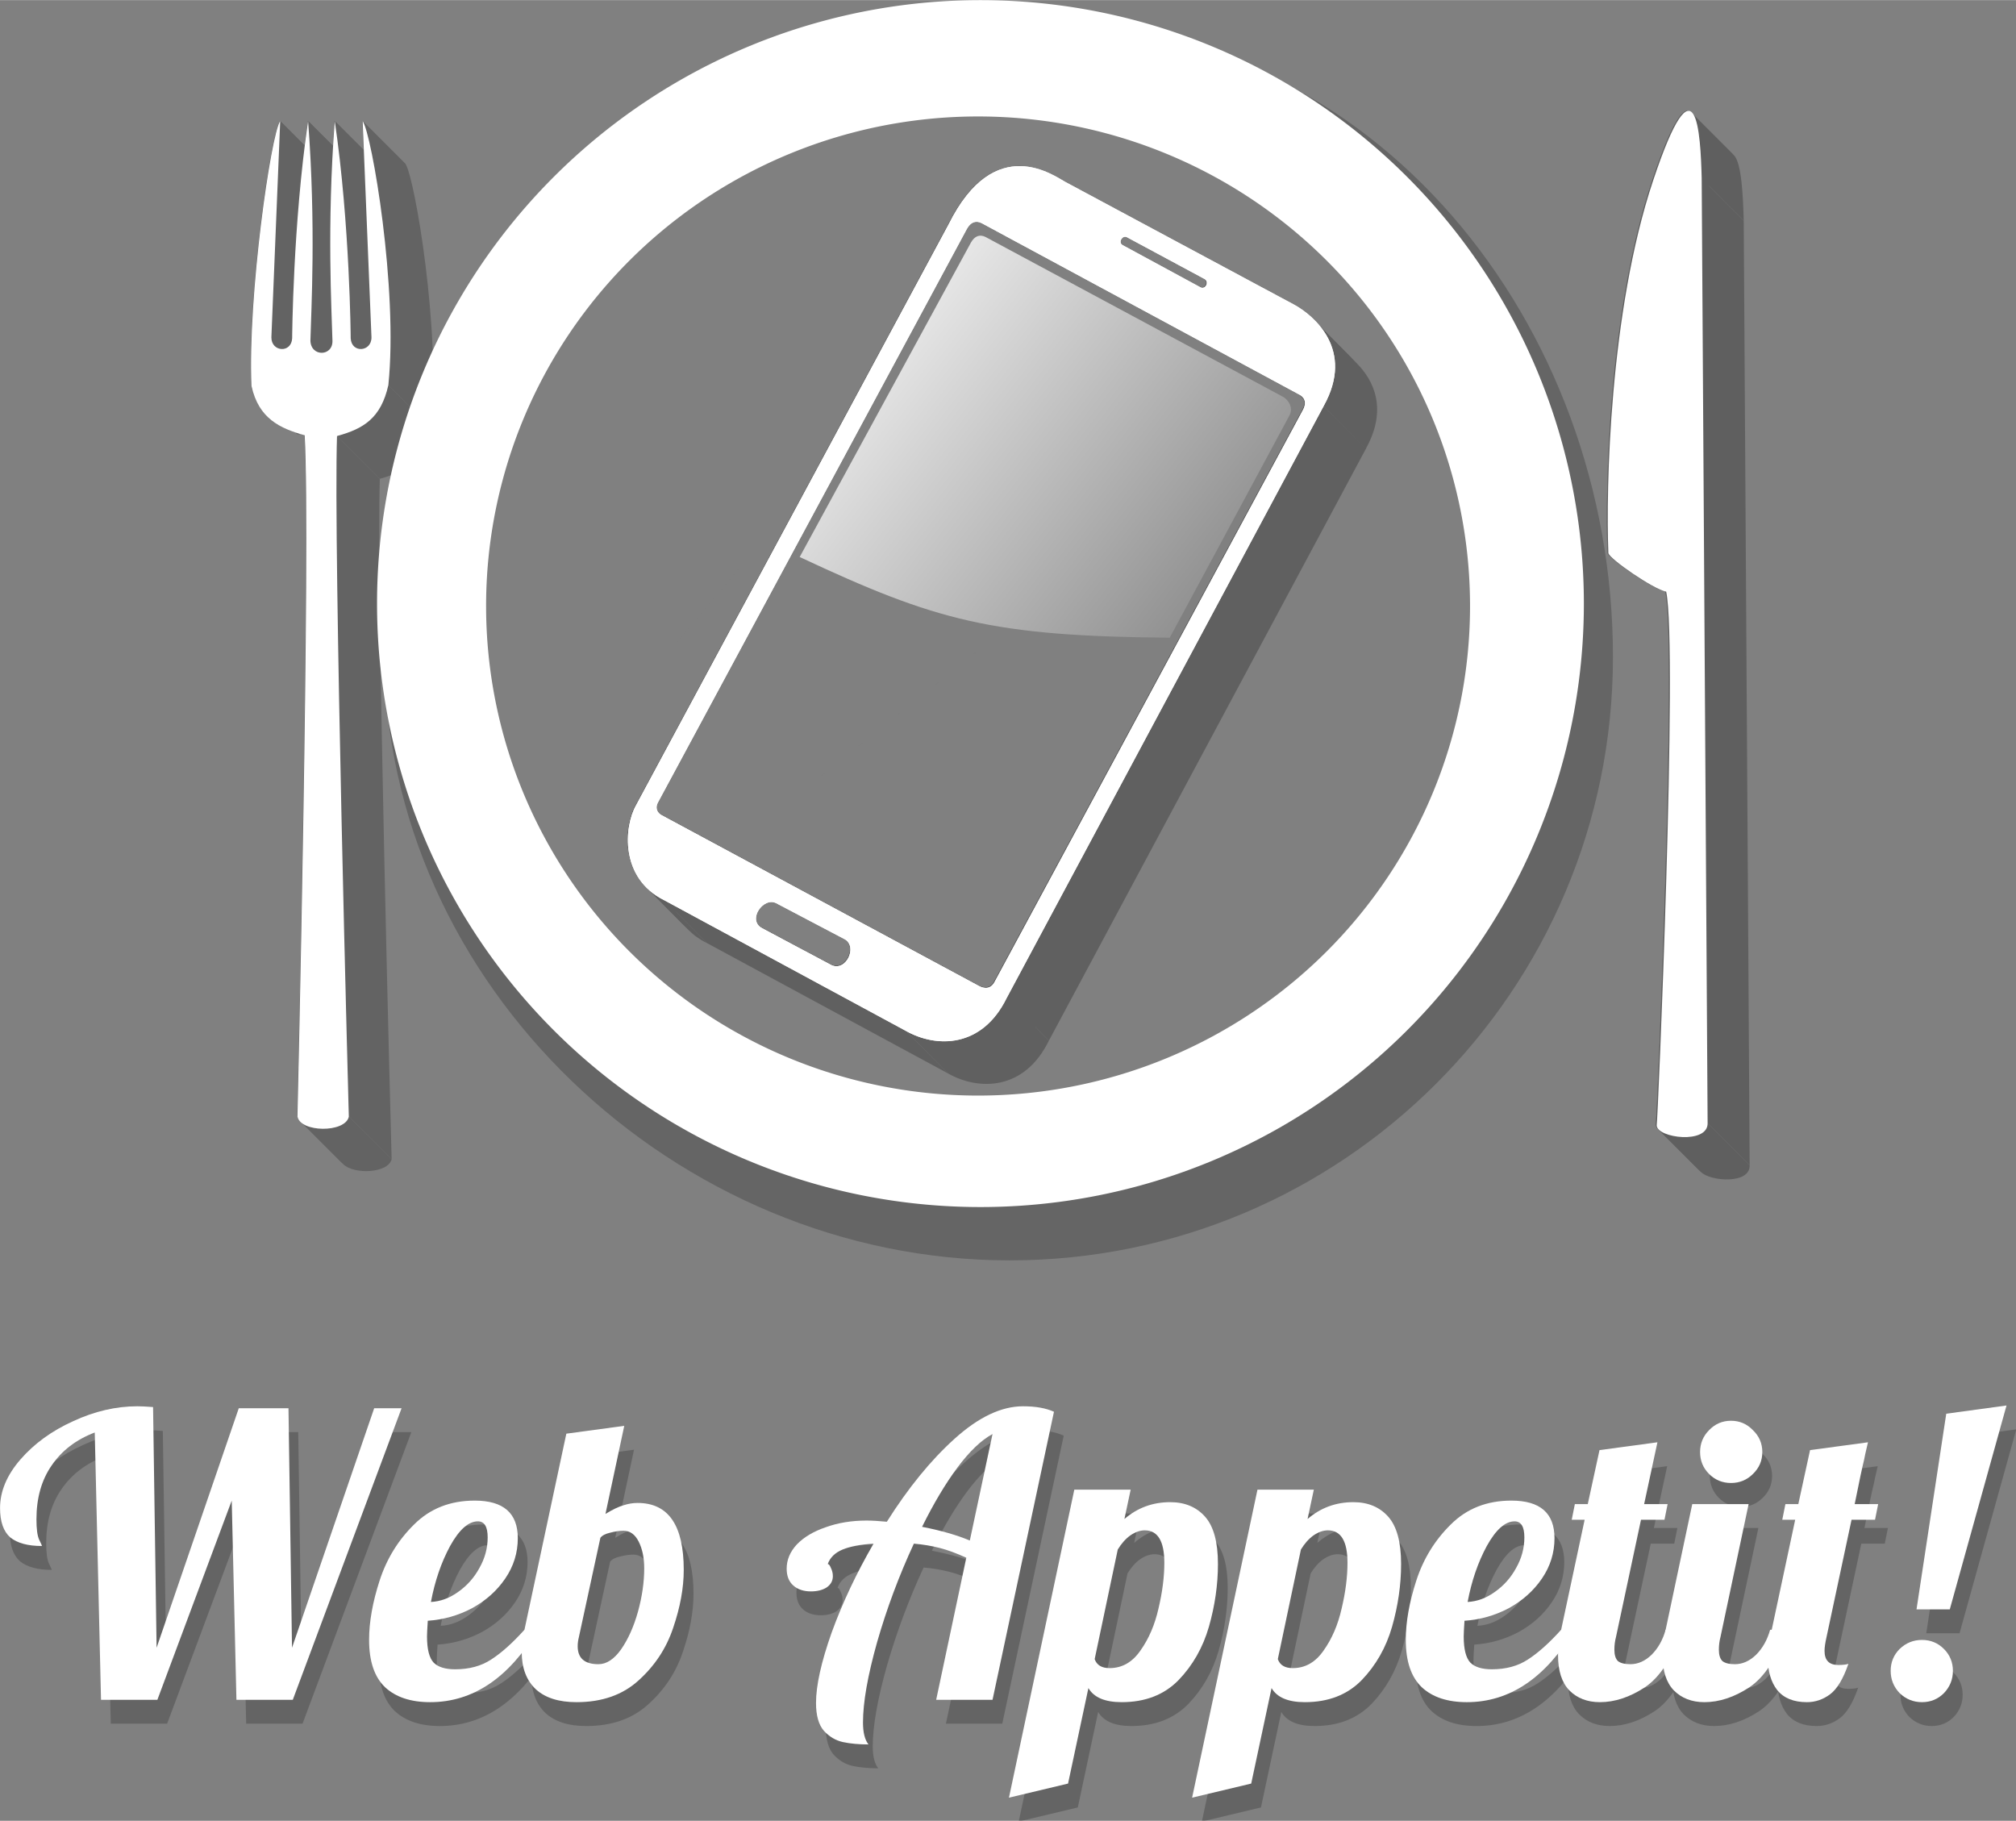 <?xml version="1.0" encoding="UTF-8" standalone="no"?>
<svg
   xmlns:dc="http://purl.org/dc/elements/1.1/"
   xmlns:cc="http://creativecommons.org/ns#"
   xmlns:rdf="http://www.w3.org/1999/02/22-rdf-syntax-ns#"
   xmlns:svg="http://www.w3.org/2000/svg"
   xmlns="http://www.w3.org/2000/svg"
   xmlns:xlink="http://www.w3.org/1999/xlink"
   xmlns:sodipodi="http://sodipodi.sourceforge.net/DTD/sodipodi-0.dtd"
   xmlns:inkscape="http://www.inkscape.org/namespaces/inkscape"
   width="6.805in"
   height="6.146in"
   viewBox="0 0 489.992 442.476"
   id="svg4155"
   version="1.1"
   inkscape:version="0.92.5 (2060ec1f9f, 2020-04-08)"
   sodipodi:docname="logo.svg">
  <rect x="0" y="0" width="489.992" height="442.476" fill="#808080" stroke="none"/>
  <sodipodi:namedview
     pagecolor="#fe4051"
     bordercolor="#666666"
     borderopacity="1"
     objecttolerance="10"
     gridtolerance="10"
     guidetolerance="10"
     inkscape:pageopacity="0"
     inkscape:pageshadow="2"
     inkscape:window-width="2560"
     inkscape:window-height="1403"
     id="namedview4158"
     showgrid="false"
     inkscape:zoom="1.0043127"
     inkscape:cx="236.19049"
     inkscape:cy="312.32446"
     inkscape:window-x="1920"
     inkscape:window-y="0"
     inkscape:window-maximized="1"
     inkscape:current-layer="svg4155"
     showguides="false"
     fit-margin-top="0"
     fit-margin-left="0"
     fit-margin-right="0"
     fit-margin-bottom="0" />
  <defs
     id="defs4160">
    <linearGradient
       id="linearGradient5798"
       inkscape:collect="always">
      <stop
         id="stop5800"
         offset="0"
         style="stop-color:#ffffff;stop-opacity:1;" />
      <stop
         id="stop5802"
         offset="1"
         style="stop-color:#ffffff;stop-opacity:0;" />
    </linearGradient>
    <linearGradient
       gradientUnits="userSpaceOnUse"
       y2="208.28"
       x2="413.77"
       y1="87.743"
       x1="257.347"
       id="linearGradient5808"
       xlink:href="#linearGradient5798"
       inkscape:collect="always"
       gradientTransform="matrix(0.739,0,0,0.739,8.661,-4.846)" />
  </defs>
  <g
     aria-label="Web Appetit!"
     transform="matrix(2.378,0,0,2.378,-85.798,-1069.21)"
     style="font-style:normal;font-weight:normal;font-size:40px;line-height:1.25;font-family:sans-serif;letter-spacing:0px;word-spacing:0px;opacity:0.217;fill:#000000;fill-opacity:1;stroke:none"
     id="flowRoot906">
    <path
       d="m 46.762,598.453 q -2.84,1.08 -4.4,3.36 -1.56,2.24 -1.56,5.52 0,1.48 0.28,2.08 0.28,0.56 0.28,0.64 -2.16,0 -3.24,-0.88 -1.04,-0.92 -1.04,-3 0,-2.56 2.08,-4.96 2.12,-2.44 5.4,-3.92 3.28,-1.52 6.56,-1.52 0.56,0 1.6,0.08 l 0.36,24.6 8.4,-24.48 h 5.08 l 0.36,24.48 8.4,-24.48 h 2.8 l -11.12,29.8 h -5.76 l -0.48,-20.36 -7.6,20.36 h -5.76 z"
       style="font-style:normal;font-variant:normal;font-weight:normal;font-stretch:normal;font-family:Lobster;-inkscape-font-specification:Lobster;fill:#000000;fill-opacity:1"
       id="path931"
       inkscape:connector-curvature="0" />
    <path
       d="m 81.042,626.013 q -2.96,0 -4.6,-1.52 -1.64,-1.56 -1.64,-4.84 0,-2.76 1.08,-6.08 1.08,-3.32 3.52,-5.72 2.44,-2.44 6.2,-2.44 4.4,0 4.4,3.84 0,2.24 -1.28,4.12 -1.28,1.88 -3.4,3.04 -2.12,1.12 -4.52,1.28 -0.08,1.2 -0.08,1.6 0,1.96 0.68,2.68 0.68,0.68 2.2,0.68 2.16,0 3.68,-1 1.56,-1 3.4,-3.04 h 1.36 q -4.44,7.4 -11,7.4 z m 0.08,-10.24 q 1.48,-0.08 2.8,-1.04 1.36,-0.96 2.16,-2.44 0.84,-1.48 0.84,-3.12 0,-1.64 -1,-1.64 -1.44,0 -2.84,2.52 -1.36,2.52 -1.96,5.72 z"
       style="font-style:normal;font-variant:normal;font-weight:normal;font-stretch:normal;font-family:Lobster;-inkscape-font-specification:Lobster;fill:#000000;fill-opacity:1"
       id="path933"
       inkscape:connector-curvature="0" />
    <path
       d="m 96.002,626.013 q -2.72,0 -4.16,-1.32 -1.44,-1.36 -1.44,-3.8 0,-1.2 0.28,-2.28 l 4.28,-20.04 5.92,-0.8 -1.92,9 q 1.12,-0.68 1.84,-0.88 0.72,-0.24 1.44,-0.24 4.72,0 4.72,6.84 0,2.76 -1.08,5.92 -1.04,3.12 -3.52,5.36 -2.44,2.24 -6.36,2.24 z m 2.24,-3.88 q 1.24,0 2.32,-1.52 1.08,-1.56 1.72,-3.84 0.64,-2.32 0.64,-4.44 0,-1.6 -0.56,-2.72 -0.56,-1.12 -1.56,-1.12 -0.6,0 -1.36,0.2 -0.72,0.16 -1,0.52 l -2.2,10.16 q -0.12,0.48 -0.12,0.92 0,1.84 2.12,1.84 z"
       style="font-style:normal;font-variant:normal;font-weight:normal;font-stretch:normal;font-family:Lobster;-inkscape-font-specification:Lobster;fill:#000000;fill-opacity:1"
       id="path935"
       inkscape:connector-curvature="0" />
    <path
       d="m 125.842,630.333 q -1.48,0 -2.6,-0.24 -1.12,-0.24 -1.96,-1.16 -0.8,-0.92 -0.8,-2.84 0,-2.68 1.6,-7.2 1.64,-4.52 4.28,-9.08 -2,0.12 -3.16,0.6 -1.16,0.48 -1.52,1.48 0.16,0 0.32,0.4 0.2,0.4 0.2,0.84 0,0.72 -0.64,1.16 -0.64,0.4 -1.6,0.4 -1.12,0 -1.8,-0.6 -0.68,-0.6 -0.68,-1.72 0,-1.36 1.04,-2.48 1.08,-1.12 2.96,-1.76 1.88,-0.68 4.16,-0.68 0.84,0 2.08,0.12 3.28,-5.2 6.92,-8.48 3.68,-3.32 7,-3.32 1.92,0 3.16,0.56 l -6.28,29.44 h -5.76 l 3.08,-14.52 q -1.48,-0.68 -2.72,-1 -1.24,-0.32 -2.64,-0.44 -2.28,4.92 -3.76,10.08 -1.44,5.12 -1.44,8.2 0,1.52 0.56,2.24 z m 12.68,-31.72 q -1.72,0.92 -3.6,3.44 -1.84,2.48 -3.6,6.04 2.88,0.56 4.88,1.4 z"
       style="font-style:normal;font-variant:normal;font-weight:normal;font-stretch:normal;font-family:Lobster;-inkscape-font-specification:Lobster;fill:#000000;fill-opacity:1"
       id="path937"
       inkscape:connector-curvature="0" />
    <path
       d="m 146.882,604.293 h 5.76 l -0.64,3 q 2,-1.72 4.68,-1.72 2.24,0 3.56,1.48 1.32,1.48 1.32,4.84 0,3.16 -0.92,6.4 -0.92,3.2 -3.12,5.48 -2.2,2.24 -5.8,2.24 -2.56,0 -3.4,-1.44 l -2.08,9.76 -6.04,1.44 z m 3.6,18.24 q 1.92,0 3.16,-1.8 1.28,-1.8 1.84,-4.28 0.6,-2.52 0.6,-4.68 0,-3.32 -2,-3.32 -0.72,0 -1.48,0.52 -0.72,0.52 -1.28,1.44 l -2.36,11.2 q 0.32,0.92 1.52,0.92 z"
       style="font-style:normal;font-variant:normal;font-weight:normal;font-stretch:normal;font-family:Lobster;-inkscape-font-specification:Lobster;fill:#000000;fill-opacity:1"
       id="path939"
       inkscape:connector-curvature="0" />
    <path
       d="m 165.602,604.293 h 5.76 l -0.64,3 q 2,-1.72 4.68,-1.72 2.24,0 3.56,1.48 1.32,1.48 1.32,4.84 0,3.16 -0.92,6.4 -0.92,3.2 -3.12,5.48 -2.2,2.24 -5.8,2.24 -2.56,0 -3.4,-1.44 l -2.08,9.76 -6.04,1.44 z m 3.6,18.24 q 1.92,0 3.16,-1.8 1.28,-1.8 1.84,-4.28 0.6,-2.52 0.6,-4.68 0,-3.32 -2,-3.32 -0.72,0 -1.48,0.52 -0.72,0.52 -1.28,1.44 l -2.36,11.2 q 0.32,0.92 1.52,0.92 z"
       style="font-style:normal;font-variant:normal;font-weight:normal;font-stretch:normal;font-family:Lobster;-inkscape-font-specification:Lobster;fill:#000000;fill-opacity:1"
       id="path941"
       inkscape:connector-curvature="0" />
    <path
       d="m 187.001,626.013 q -2.96,0 -4.6,-1.52 -1.64,-1.56 -1.64,-4.84 0,-2.76 1.08,-6.08 1.08,-3.32 3.52,-5.72 2.44,-2.44 6.2,-2.44 4.4,0 4.4,3.84 0,2.24 -1.28,4.12 -1.28,1.88 -3.4,3.04 -2.12,1.12 -4.52,1.28 -0.08,1.2 -0.08,1.6 0,1.96 0.68,2.68 0.68,0.68 2.2,0.68 2.16,0 3.68,-1 1.56,-1 3.4,-3.04 h 1.36 q -4.44,7.4 -11,7.4 z m 0.08,-10.24 q 1.48,-0.08 2.8,-1.04 1.36,-0.96 2.16,-2.44 0.84,-1.48 0.84,-3.12 0,-1.64 -1,-1.64 -1.44,0 -2.84,2.52 -1.36,2.52 -1.96,5.72 z"
       style="font-style:normal;font-variant:normal;font-weight:normal;font-stretch:normal;font-family:Lobster;-inkscape-font-specification:Lobster;fill:#000000;fill-opacity:1"
       id="path943"
       inkscape:connector-curvature="0" />
    <path
       d="m 200.601,626.013 q -1.92,0 -3.12,-1.2 -1.16,-1.2 -1.16,-3.6 0,-1 0.32,-2.6 l 2.4,-11.24 h -1.32 l 0.32,-1.6 h 1.32 l 1.2,-5.52 5.92,-0.8 -1.36,6.32 h 2.4 l -0.32,1.6 h -2.4 l -2.56,12 q -0.16,0.6 -0.16,1.28 0,0.8 0.36,1.16 0.4,0.32 1.28,0.32 1.16,0 2.16,-0.96 1,-1 1.44,-2.56 h 1.68 q -1.48,4.32 -3.8,5.88 -2.32,1.52 -4.6,1.52 z"
       style="font-style:normal;font-variant:normal;font-weight:normal;font-stretch:normal;font-family:Lobster;-inkscape-font-specification:Lobster;fill:#000000;fill-opacity:1"
       id="path945"
       inkscape:connector-curvature="0" />
    <path
       d="m 214.001,603.613 q -1.32,0 -2.24,-0.92 -0.92,-0.92 -0.92,-2.24 0,-1.32 0.92,-2.24 0.92,-0.96 2.24,-0.96 1.32,0 2.24,0.96 0.96,0.92 0.96,2.24 0,1.32 -0.96,2.24 -0.92,0.92 -2.24,0.92 z m -2.72,22.4 q -1.92,0 -3.12,-1.2 -1.16,-1.2 -1.16,-3.6 0,-1 0.32,-2.6 l 2.72,-12.84 h 5.76 l -2.88,13.6 q -0.16,0.6 -0.16,1.28 0,0.8 0.36,1.16 0.4,0.32 1.28,0.32 1.16,0 2.16,-0.96 1,-1 1.44,-2.56 h 1.68 q -1.48,4.32 -3.8,5.88 -2.32,1.52 -4.6,1.52 z"
       style="font-style:normal;font-variant:normal;font-weight:normal;font-stretch:normal;font-family:Lobster;-inkscape-font-specification:Lobster;fill:#000000;fill-opacity:1"
       id="path947"
       inkscape:connector-curvature="0" />
    <path
       d="m 221.761,626.013 q -2.04,0 -3.04,-1.24 -0.96,-1.24 -0.96,-3.28 0,-1.04 0.24,-2.12 l 2.56,-12 h -1.32 l 0.32,-1.6 h 1.32 l 1.2,-5.52 5.92,-0.8 q -0.36,1.52 -0.4,1.8 -0.28,1.12 -0.96,4.52 h 2.4 l -0.32,1.6 h -2.4 l -2.56,12 q -0.2,0.88 -0.2,1.4 0,1.44 1.4,1.44 0.72,0 1.04,-0.12 -0.8,2.32 -1.88,3.12 -1.08,0.8 -2.36,0.8 z"
       style="font-style:normal;font-variant:normal;font-weight:normal;font-stretch:normal;font-family:Lobster;-inkscape-font-specification:Lobster;fill:#000000;fill-opacity:1"
       id="path949"
       inkscape:connector-curvature="0" />
    <path
       d="m 236.001,596.533 6.16,-0.84 -5.8,20.84 h -3.4 z m -2.48,29.48 q -1.32,0 -2.28,-0.92 -0.92,-0.96 -0.92,-2.28 0,-1.32 0.92,-2.24 0.96,-0.92 2.28,-0.92 1.32,0 2.24,0.92 0.92,0.92 0.92,2.24 0,1.32 -0.92,2.28 -0.92,0.92 -2.24,0.92 z"
       style="font-style:normal;font-variant:normal;font-weight:normal;font-stretch:normal;font-family:Lobster;-inkscape-font-specification:Lobster;fill:#000000;fill-opacity:1"
       id="path951"
       inkscape:connector-curvature="0" />
  </g>
  <g
     id="g5866"
     style="opacity:0.252;fill:#000000;fill-opacity:1"
     transform="matrix(0.739,0,0,0.739,8.661,-4.846)">
    <g
       id="g5868"
       style="fill:#000000;fill-opacity:1;fill-rule:evenodd;stroke:none;stroke-width:0.458">
      <path
         id="path5870"
         d="m 413.837,106.733 c 1.85,1.035 4.305,2.717 6.603,5.039 l 14.068,14.216 c -2.297,-2.322 -4.753,-4.004 -6.603,-5.039 z"
         style="fill:#000000;fill-opacity:1"
         inkscape:connector-curvature="0" />
      <path
         id="path5872"
         d="m 420.44,111.771 c 5.588,5.646 10.239,15.072 2.965,28.145 l 14.068,14.216 c 7.274,-13.073 2.622,-22.499 -2.965,-28.145 z"
         style="fill:#000000;fill-opacity:1"
         inkscape:connector-curvature="0" />
      <path
         id="path5874"
         d="M 423.405,139.916 319.188,334.523 333.256,348.739 437.548,154.033 Z"
         style="fill:#000000;fill-opacity:1"
         inkscape:connector-curvature="0"
         sodipodi:nodetypes="ccccc" />
      <path
         id="path5876"
         d="m 319.188,334.523 c 0,0 0,0 0,0 l 14.068,14.216 c 0,0 0,0 0,0 z"
         style="fill:#000000;fill-opacity:1"
         inkscape:connector-curvature="0" />
      <path
         id="path5878"
         d="m 319.188,334.523 c -8.102,16.565 -23.186,16.472 -33.22,10.768 l 14.068,14.216 c 10.034,5.704 25.118,5.797 33.22,-10.768 z"
         style="fill:#000000;fill-opacity:1"
         inkscape:connector-curvature="0" />
      <path
         id="path5880"
         d="m 285.968,345.29 c 0,0 -79.233,-42.841 -79.233,-42.841 l 14.068,14.216 c 0,0 79.233,42.841 79.233,42.841 z"
         style="fill:#000000;fill-opacity:1"
         inkscape:connector-curvature="0" />
      <path
         id="path5882"
         d="m 206.735,302.449 c -2.439,-1.192 -4.437,-2.65 -6.055,-4.285 l 14.068,14.216 c 1.618,1.635 3.616,3.093 6.055,4.285 z"
         style="fill:#000000;fill-opacity:1"
         inkscape:connector-curvature="0" />
      <path
         id="path5884"
         d="m 200.68,298.164 c -8.199,-8.286 -6.648,-21.123 -3.331,-26.972 l 14.068,14.216 c -3.318,5.85 -4.869,18.687 3.331,26.972 z"
         style="fill:#000000;fill-opacity:1"
         inkscape:connector-curvature="0" />
      <path
         id="path5888"
         d="m 338.481,66.315 c -225.654,267.79 -112.827,133.895 0,0 z"
         style="fill:#000000;fill-opacity:1"
         inkscape:connector-curvature="0"
         sodipodi:nodetypes="cc" />
      <path
         id="path5890"
         d="m 338.481,66.315 c 0,0 75.356,40.418 75.356,40.418 l 14.068,14.216 c 0,0 -75.356,-40.418 -75.356,-40.418 z"
         style="fill:#000000;fill-opacity:1"
         inkscape:connector-curvature="0" />
      <path
         id="path5896"
         d="m 204.918,273.805 c 0.254,0.256 0.546,0.466 0.847,0.623 l 14.068,14.216 c -0.301,-0.158 -0.593,-0.367 -0.847,-0.623 z"
         style="fill:#000000;fill-opacity:1"
         inkscape:connector-curvature="0" />
      <path
         id="path5898"
         d="m 205.765,274.428 c 0,0 104.388,56.18 104.388,56.18 l 14.068,14.216 c 0,0 -104.388,-56.18 -104.388,-56.18 z"
         style="fill:#000000;fill-opacity:1"
         inkscape:connector-curvature="0" />
      <path
         id="path5900"
         d="m 310.154,330.608 c 1.712,0.897 3.857,1.092 5.169,-1.55 l 14.068,14.216 c -1.312,2.642 -3.458,2.446 -5.169,1.55 z"
         style="fill:#000000;fill-opacity:1"
         inkscape:connector-curvature="0" />
      <path
         id="path5902"
         d="m 315.323,329.059 c 1.02,-1.828 101.132,-187.552 101.132,-187.552 l 14.068,14.216 c 0,0 -100.112,185.724 -101.132,187.552 z"
         style="fill:#000000;fill-opacity:1"
         inkscape:connector-curvature="0" />
      <path
         id="path5904"
         d="m 416.455,141.507 c 1.246,-2.184 0.835,-3.663 -0.07,-4.578 l 14.068,14.216 c 0.905,0.915 1.316,2.395 0.07,4.578 z"
         style="fill:#000000;fill-opacity:1"
         inkscape:connector-curvature="0" />
      <path
         id="path5906"
         d="m 416.385,136.929 c -0.282,-0.285 -0.611,-0.514 -0.953,-0.694 l 14.068,14.216 c 0.342,0.179 0.671,0.409 0.953,0.694 z"
         style="fill:#000000;fill-opacity:1"
         inkscape:connector-curvature="0" />
      <path
         id="path5908"
         d="m 415.432,136.236 c -276.954,221.176 -138.477,110.588 0,0 z"
         style="fill:#000000;fill-opacity:1"
         inkscape:connector-curvature="0"
         sodipodi:nodetypes="cc" />
      <path
         id="path5912"
         d="m 238.851,311.606 c 0,0 22.633,12.046 22.633,12.046 l 14.068,14.216 c 0,0 -22.633,-12.046 -22.633,-12.046 z"
         style="fill:#000000;fill-opacity:1"
         inkscape:connector-curvature="0" />
      <path
         id="path5914"
         d="m 261.484,323.651 c 4.436,2.259 8.279,-4.768 5.257,-7.821 l 14.068,14.216 c 3.021,3.053 -0.821,10.08 -5.257,7.821 z"
         style="fill:#000000;fill-opacity:1"
         inkscape:connector-curvature="0" />
      <path
         id="path5916"
         d="m 266.741,315.831 c -0.237,-0.239 -0.515,-0.454 -0.839,-0.638 l 14.068,14.216 c 0.324,0.184 0.603,0.399 0.839,0.638 z"
         style="fill:#000000;fill-opacity:1"
         inkscape:connector-curvature="0" />
      <path
         id="path5922"
         d="m 237.752,310.818 c 0.292,0.295 0.655,0.561 1.098,0.787 l 14.068,14.216 c -0.443,-0.227 -0.806,-0.492 -1.098,-0.787 z"
         style="fill:#000000;fill-opacity:1"
         inkscape:connector-curvature="0" />
      <path
         id="path5926"
         d="m 384.199,98.198 c 0.149,0.081 0.275,0.176 0.379,0.281 l 14.068,14.216 c -0.104,-0.105 -0.229,-0.2 -0.379,-0.281 z"
         style="fill:#000000;fill-opacity:1"
         inkscape:connector-curvature="0" />
      <path
         id="path5928"
         d="m 384.577,98.479 c 1.083,1.095 -0.211,3.289 -1.741,2.44 l 14.068,14.216 c 1.53,0.849 2.824,-1.345 1.741,-2.44 z"
         style="fill:#000000;fill-opacity:1"
         inkscape:connector-curvature="0" />
      <path
         id="path5930"
         d="m 382.836,100.918 c 0,0 -25.557,-13.855 -25.557,-13.855 l 14.068,14.216 c 0,0 25.557,13.855 25.557,13.855 z"
         style="fill:#000000;fill-opacity:1"
         inkscape:connector-curvature="0" />
      <path
         id="path5932"
         d="m 357.28,87.064 c -0.127,-0.068 -0.234,-0.148 -0.322,-0.238 l 14.068,14.216 c 0.088,0.089 0.195,0.169 0.322,0.238 z"
         style="fill:#000000;fill-opacity:1"
         inkscape:connector-curvature="0" />
    </g>
    <path
       d="m 413.837,106.733 c 6.349,3.551 19.833,14.736 9.568,33.184 0,0 -104.217,194.606 -104.217,194.606 -8.102,16.565 -23.186,16.472 -33.22,10.768 0,0 -79.233,-42.841 -79.233,-42.841 -14.798,-7.232 -13.358,-24.253 -9.386,-31.257 0,0 102.746,-190.929 102.746,-190.929 15.238,-30.618 34.814,-15.821 38.385,-13.948 0,0 75.356,40.418 75.356,40.418 z M 306.156,81.647 c 0,0 -101.713,188.82 -101.713,188.82 -0.908,1.929 0.14,3.342 1.322,3.962 0,0 104.388,56.18 104.388,56.18 1.712,0.897 3.857,1.092 5.169,-1.55 1.02,-1.828 101.132,-187.552 101.132,-187.552 1.634,-2.863 0.419,-4.516 -1.023,-5.272 0,0 -104.499,-56.389 -104.499,-56.389 -1.95,-0.997 -3.633,-0.224 -4.777,1.801 z m -67.306,229.958 c 0,0 22.633,12.046 22.633,12.046 4.784,2.436 8.877,-5.925 4.418,-8.459 0,0 -22.483,-11.827 -22.483,-11.827 -4.256,-2.156 -9.665,5.631 -4.568,8.24 z M 358.6,84.422 c 0,0 25.599,13.776 25.599,13.776 1.707,0.927 0.314,3.651 -1.362,2.72 0,0 -25.557,-13.855 -25.557,-13.855 -1.497,-0.805 -0.183,-3.247 1.32,-2.642 z"
       id="path5810"
       inkscape:connector-curvature="0"
       style="fill:#000000;fill-opacity:1;fill-rule:evenodd;stroke:none;stroke-width:0.458" />
  </g>
  <path
     sodipodi:nodetypes="ssssssssss"
     inkscape:connector-curvature="0"
     id="path5071"
     d="M 253.026,5.89 C 172.028,5.89 93.407,77.441 93.407,158.44 c -2.9e-4,80.999 70.963,147.839 151.962,147.839 80.999,2.9e-4 146.661,-65.662 146.661,-146.661 C 392.029,78.619 334.024,5.89 253.026,5.89 Z m -8.237,10.601 c 66.04,2.29e-4 119.575,78.006 119.575,143.715 8e-5,65.709 -53.535,118.977 -119.575,118.978 -66.04,-2.3e-4 -130.177,-65.637 -130.177,-131.346 -8e-5,-65.709 64.137,-131.346 130.177,-131.347 z"
     style="opacity:0.213;fill:#000000;fill-opacity:1;fill-rule:evenodd;stroke:none;stroke-width:0.739" />
  <g
     id="g4510"
     style="opacity:0.23;fill:#000000;fill-opacity:1"
     transform="matrix(0.739,0,0,0.739,8.661,-4.846)">
    <g
       id="g4512"
       style="fill:#000000;fill-opacity:1;stroke:none;stroke-width:1">
      <path
         id="path4514"
         d="m 102.942,373.574 c 0,0 -5.12,-188.5 -3.88,-223.75 l 14.142,14.142 c -1.24,35.25 3.88,223.75 3.88,223.75 z"
         style="fill:#000000;fill-opacity:1"
         inkscape:connector-curvature="0" />
      <path
         id="path4516"
         d="m 99.062,149.824 c 8.69,-2.38 14.44,-5.83 16.88,-16.75 l 14.142,14.142 c -2.44,10.92 -8.19,14.37 -16.88,16.75 z"
         style="fill:#000000;fill-opacity:1"
         inkscape:connector-curvature="0" />
      <path
         id="path4518"
         d="m 115.942,133.074 c 3.25,-31.5 -5.41,-82.42 -8.45,-86.8 l 14.142,14.142 c 3.04,4.38 11.7,55.3 8.45,86.8 z"
         style="fill:#000000;fill-opacity:1"
         inkscape:connector-curvature="0" />
      <path
         id="path4520"
         d="m 107.492,46.274 c 0,0 2.9,71.1 2.9,71.1 l 14.142,14.142 c 0,0 -2.9,-71.1 -2.9,-71.1 z"
         style="fill:#000000;fill-opacity:1"
         inkscape:connector-curvature="0" />
      <path
         id="path4522"
         d="m 110.392,117.374 c 0,0 0,0 0,0 l 14.142,14.142 c 0,0 0,0 0,0 z"
         style="fill:#000000;fill-opacity:1"
         inkscape:connector-curvature="0" />
      <path
         id="path4524"
         d="m 110.392,117.374 c 0.038,3.709 -3.857,4.865 -5.784,2.937 l 14.142,14.142 c 1.928,1.928 5.823,0.772 5.784,-2.937 z"
         style="fill:#000000;fill-opacity:1"
         inkscape:connector-curvature="0" />
      <path
         id="path4526"
         d="m 104.608,120.311 c -0.583,-0.583 -0.985,-1.447 -1.046,-2.607 l 14.142,14.142 c 0.06,1.16 0.463,2.025 1.046,2.607 z"
         style="fill:#000000;fill-opacity:1"
         inkscape:connector-curvature="0" />
      <path
         id="path4528"
         d="m 103.562,117.704 c 0,0 -0.24,-37.56 -5.24,-71.44 L 112.465,60.406 c 5,33.88 5.24,71.44 5.24,71.44 z"
         style="fill:#000000;fill-opacity:1"
         inkscape:connector-curvature="0" />
      <path
         id="path4530"
         d="m 98.322,46.264 c -2.63,34.63 -1,62.38 -0.76,72.13 l 14.142,14.142 c -0.24,-9.75 -1.87,-37.5 0.76,-72.13 z"
         style="fill:#000000;fill-opacity:1"
         inkscape:connector-curvature="0" />
      <path
         id="path4532"
         d="m 97.562,118.394 c 0.196,4.042 -3.997,5.127 -6.089,3.035 l 14.142,14.142 c 2.092,2.092 6.286,1.007 6.089,-3.035 z"
         style="fill:#000000;fill-opacity:1"
         inkscape:connector-curvature="0" />
      <path
         id="path4534"
         d="m 91.473,121.429 c -0.677,-0.677 -1.134,-1.686 -1.151,-3.035 l 14.142,14.142 c 0.017,1.349 0.474,2.359 1.151,3.035 z"
         style="fill:#000000;fill-opacity:1"
         inkscape:connector-curvature="0" />
      <path
         id="path4536"
         d="m 90.322,118.394 c 0.24,-9.75 1.87,-37.5 -0.76,-72.13 L 103.704,60.406 c 2.63,34.63 1,62.38 0.76,72.13 z"
         style="fill:#000000;fill-opacity:1"
         inkscape:connector-curvature="0" />
      <path
         id="path4538"
         d="m 89.562,46.264 c -5,33.88 -5.24,71.44 -5.24,71.44 l 14.142,14.142 c 0,0 0.24,-37.56 5.24,-71.44 z"
         style="fill:#000000;fill-opacity:1"
         inkscape:connector-curvature="0" />
      <path
         id="path4540"
         d="m 84.322,117.704 c -0.193,3.712 -3.892,4.393 -5.764,2.521 l 14.142,14.142 c 1.872,1.872 5.571,1.192 5.764,-2.521 z"
         style="fill:#000000;fill-opacity:1"
         inkscape:connector-curvature="0" />
      <path
         id="path4542"
         d="m 78.559,120.224 c -0.65,-0.65 -1.079,-1.606 -1.066,-2.851 l 14.142,14.142 c -0.013,1.244 0.417,2.201 1.066,2.851 z"
         style="fill:#000000;fill-opacity:1"
         inkscape:connector-curvature="0" />
      <path
         id="path4544"
         d="m 77.492,117.374 c 0,0 2.9,-71.1 2.9,-71.1 l 14.142,14.142 c 0,0 -2.9,71.1 -2.9,71.1 z"
         style="fill:#000000;fill-opacity:1"
         inkscape:connector-curvature="0" />
      <path
         id="path4546"
         d="m 80.392,46.274 c 0,0 0,0 0,0 l 14.142,14.142 c 0,0 0,0 0,0 z"
         style="fill:#000000;fill-opacity:1"
         inkscape:connector-curvature="0" />
      <path
         id="path4548"
         d="m 80.392,46.274 c -3.05,4.38 -10.7,57.55 -9.45,87.05 l 14.142,14.142 c -1.25,-29.5 6.4,-82.67 9.45,-87.05 z"
         style="fill:#000000;fill-opacity:1"
         inkscape:connector-curvature="0" />
      <path
         id="path4550"
         d="m 70.942,133.324 c 0.968,4.486 4.892,7.536 7.778,9.162 l 11.607,6.538 c -2.343,-2.343 -4.276,2.928 -5.244,-1.558 z"
         inkscape:connector-curvature="0"
         sodipodi:nodetypes="csccc"
         style="fill:#000000;fill-opacity:1" />
      <path
         id="path4552"
         d="m 76.045,143.33 c 3.297,3.297 7.685,4.94 12.397,6.243 l 14.142,14.142 c -4.712,-1.304 -7.393,-14.256 -11.834,-15.678 z"
         inkscape:connector-curvature="0"
         sodipodi:nodetypes="cccsc"
         style="fill:#000000;fill-opacity:1" />
      <path
         id="path4554"
         d="m 88.442,149.574 c 2,35.745 -2.359,223.891 -2.38,223.87 l 14.142,14.142 c 0.021,0.021 4.38,-188.125 2.38,-223.87 z"
         style="fill:#000000;fill-opacity:1"
         inkscape:connector-curvature="0" />
      <path
         id="path4556"
         d="m 86.062,373.444 c -3e-6,0 -5e-6,-10e-6 -8e-6,-2e-5 l 14.142,14.142 c 0,0 0,10e-6 1e-5,10e-6 z"
         style="fill:#000000;fill-opacity:1"
         inkscape:connector-curvature="0" />
      <path
         id="path4558"
         d="m 86.062,373.444 c 0.114,0.68 0.456,1.277 0.967,1.788 l 14.142,14.142 c -0.511,-0.511 -0.853,-1.108 -0.967,-1.788 z"
         style="fill:#000000;fill-opacity:1"
         inkscape:connector-curvature="0" />
      <path
         id="path4560"
         d="m 87.029,375.232 c 3.479,3.479 14.823,3.024 15.913,-1.658 l 14.142,14.142 c -1.09,4.682 -12.434,5.137 -15.913,1.658 z"
         style="fill:#000000;fill-opacity:1"
         inkscape:connector-curvature="0" />
    </g>
    <path
       style="fill:#000000;fill-opacity:1;stroke:none;stroke-width:1"
       inkscape:connector-curvature="0"
       d="m 102.942,373.574 c 0,0 -5.12,-188.5 -3.88,-223.75 8.69,-2.38 14.44,-5.83 16.88,-16.75 3.25,-31.5 -5.41,-82.42 -8.45,-86.8 0,0 2.9,71.1 2.9,71.1 0.05,4.83 -6.57,5.33 -6.83,0.33 0,0 -0.24,-37.56 -5.24,-71.44 -2.63,34.63 -1,62.38 -0.76,72.13 0.26,5.35 -7.17,5.52 -7.24,0 0.24,-9.75 1.87,-37.5 -0.76,-72.13 -5,33.88 -5.24,71.44 -5.24,71.44 -0.26,5 -6.88,4.5 -6.83,-0.33 0,0 2.9,-71.1 2.9,-71.1 -3.05,4.38 -10.7,57.55 -9.45,87.05 2.33,10.8 9.44,14.02 17.5,16.25 2,35.75 -2.36,223.94 -2.38,223.87 0.89,5.31 15.63,5.5 16.88,0.13 z"
       id="path4488" />
  </g>
  <g
     style="opacity:0.255;fill:#000000;fill-opacity:1"
     id="g4447"
     transform="matrix(0.739,0,0,0.739,8.661,-4.846)">
    <g
       style="fill:#000000;fill-opacity:1;stroke:none;stroke-width:1"
       id="g4449">
      <path
         style="fill:#000000;fill-opacity:1"
         d="m 532.847,376.35 c 0.32,-0.13 7.04,-156.87 3.12,-175.38 l 14.142,14.142 c 3.92,18.51 -2.8,175.25 -3.12,175.38 z"
         id="path4451"
         inkscape:connector-curvature="0" />
      <path
         sodipodi:nodetypes="ccscc"
         inkscape:connector-curvature="0"
         d="m 535.967,200.97 c -3.621,-0.669 -14.825,-8.171 -18.097,-11.443 l 19.021,9.213 c 4.165,2.017 14.476,10.774 18.097,11.443 z"
         id="path4453"
         style="fill:#000000;fill-opacity:1" />
      <path
         sodipodi:nodetypes="scccs"
         inkscape:connector-curvature="0"
         d="m 517.87,189.527 c -0.651,-0.403 -0.866,-0.967 -0.903,-1.227 l 15.885,9.761 c 0.037,0.26 -0.236,0.387 0.305,0.928 z"
         id="path4455"
         style="fill:#000000;fill-opacity:1" />
      <path
         sodipodi:nodetypes="ccccc"
         inkscape:connector-curvature="0"
         d="m 516.967,188.3 c -0.83,-21 0.33,-79.33 14.67,-122.33 l 14.142,14.142 c -14.34,43 -13.857,98.044 -13.027,119.044 z"
         id="path4457"
         style="fill:#000000;fill-opacity:1" />
      <path
         style="fill:#000000;fill-opacity:1"
         d="m 531.637,65.97 c 6.709,-20.131 10.559,-24.755 12.797,-22.518 L 558.576,57.594 c -2.237,-2.237 -6.088,2.387 -12.797,22.518 z"
         id="path4459"
         inkscape:connector-curvature="0" />
      <path
         style="fill:#000000;fill-opacity:1"
         d="m 544.434,43.452 c 2.542,2.542 3.001,13.939 3.203,21.518 l 14.142,14.142 c -0.202,-7.579 -0.662,-18.976 -3.203,-21.518 z"
         id="path4461"
         inkscape:connector-curvature="0" />
      <path
         style="fill:#000000;fill-opacity:1"
         d="m 547.637,64.97 c 0,0 1.95,310.62 1.95,310.62 l 14.142,14.142 c 0,0 -1.95,-310.62 -1.95,-310.62 z"
         id="path4463"
         inkscape:connector-curvature="0" />
      <path
         style="fill:#000000;fill-opacity:1"
         d="m 549.587,375.59 c 0.228,6.264 -12.867,5.381 -16.05,2.198 l 14.142,14.142 c 3.183,3.183 16.278,4.066 16.05,-2.198 z"
         id="path4465"
         inkscape:connector-curvature="0" />
      <path
         style="fill:#000000;fill-opacity:1"
         d="m 533.537,377.788 c -0.44,-0.44 -0.69,-0.923 -0.69,-1.438 l 14.142,14.142 c 0,0.515 0.25,0.998 0.69,1.438 z"
         id="path4467"
         inkscape:connector-curvature="0" />
    </g>
    <path
       style="fill:#000000;fill-opacity:1;stroke:none;stroke-width:1"
       inkscape:connector-curvature="0"
       id="path4437"
       d="m 532.847,376.35 c 0.32,-0.13 7.04,-156.87 3.12,-175.38 -4.22,-0.78 -18.74,-10.84 -19,-12.67 -0.83,-21 0.33,-79.33 14.67,-122.33 14.33,-43 15.62,-15.25 16,-1 0,0 1.95,310.62 1.95,310.62 0.26,7.13 -16.74,5 -16.74,0.76 z" />
  </g>
  <path
     id="Unnamed"
     d="m 84.779,271.383 c 0,0 -3.786,-139.381 -2.869,-165.446 6.426,-1.76 10.677,-4.311 12.481,-12.385 2.403,-23.292 -4,-60.943 -6.248,-64.182 0,0 2.144,52.573 2.144,52.573 0.037,3.571 -4.858,3.941 -5.05,0.244 0,0 -0.177,-27.773 -3.875,-52.824 -1.945,25.606 -0.739,46.125 -0.562,53.334 0.192,3.956 -5.302,4.082 -5.353,0 0.177,-7.209 1.383,-27.728 -0.562,-53.334 -3.697,25.052 -3.875,52.824 -3.875,52.824 -0.192,3.697 -5.087,3.327 -5.05,-0.244 0,0 2.144,-52.573 2.144,-52.573 -2.255,3.239 -7.912,42.554 -6.988,64.367 1.723,7.986 6.98,10.367 12.94,12.016 1.479,26.434 -1.745,165.586 -1.76,165.534 0.658,3.926 11.557,4.067 12.481,0.096 z"
     inkscape:connector-curvature="0"
     style="fill:#ffffff;fill-opacity:1;stroke:none;stroke-width:0.739" />
  <path
     d="m 402.66,273.436 c 0.237,-0.096 5.206,-115.993 2.307,-129.68 -3.12,-0.577 -13.857,-8.015 -14.049,-9.368 -0.614,-15.528 0.244,-58.658 10.847,-90.453 10.596,-31.795 11.55,-11.276 11.831,-0.739 0,0 1.442,229.679 1.442,229.679 0.192,5.272 -12.378,3.697 -12.378,0.562 z"
     id="Unnamed #1"
     inkscape:connector-curvature="0"
     style="fill:#ffffff;fill-opacity:1;stroke:none;stroke-width:0.739" />
  <path
     d="m 314.661,74.075 c 4.695,2.626 14.665,10.896 7.075,24.537 0,0 -77.061,143.896 -77.061,143.896 -5.99,12.248 -17.144,12.18 -24.564,7.962 0,0 -58.586,-31.678 -58.586,-31.678 -10.942,-5.348 -9.877,-17.933 -6.94,-23.112 0,0 75.973,-141.177 75.973,-141.177 11.267,-22.64 25.742,-11.699 28.383,-10.314 0,0 55.72,29.886 55.72,29.886 z M 235.04,55.526 c 0,0 -75.208,139.617 -75.208,139.617 -0.671,1.426 0.103,2.471 0.977,2.929 0,0 77.187,41.541 77.187,41.541 1.266,0.663 2.852,0.808 3.822,-1.146 0.754,-1.352 74.779,-138.68 74.779,-138.68 1.208,-2.117 0.31,-3.339 -0.756,-3.898 0,0 -77.269,-41.695 -77.269,-41.695 -1.442,-0.737 -2.687,-0.166 -3.532,1.332 z M 185.273,225.562 c 0,0 16.736,8.907 16.736,8.907 3.537,1.801 6.564,-4.381 3.267,-6.255 0,0 -16.625,-8.745 -16.625,-8.745 -3.147,-1.594 -7.147,4.164 -3.378,6.093 z M 273.818,57.578 c 0,0 18.928,10.186 18.928,10.186 1.263,0.685 0.233,2.7 -1.007,2.012 0,0 -18.897,-10.244 -18.897,-10.244 -1.107,-0.595 -0.135,-2.401 0.976,-1.953 z"
     id="Unnamed-9"
     inkscape:connector-curvature="0"
     style="fill:#ffffff;fill-opacity:1;fill-rule:evenodd;stroke:none;stroke-width:0.339" />
  <path
     style="fill:#ffffff;fill-opacity:1;fill-rule:evenodd;stroke:none;stroke-width:0.739"
     d="M 238.301,0 A 146.66,146.66 0 0 0 91.64,146.66 146.66,146.66 0 0 0 238.301,293.32 146.66,146.66 0 0 0 384.962,146.66 146.66,146.66 0 0 0 238.301,0 Z m -0.58,28.271 A 119.575,118.977 0 0 1 357.296,147.249 119.575,118.977 0 0 1 237.721,266.226 119.575,118.977 0 0 1 118.146,147.249 119.575,118.977 0 0 1 237.721,28.271 Z"
     id="path4809"
     inkscape:connector-curvature="0" />
  <path
     style="fill:#ffffff;fill-opacity:1;fill-rule:evenodd;stroke:none;stroke-width:0.339"
     inkscape:connector-curvature="0"
     id="path5781"
     d="m 314.661,74.075 c 4.695,2.626 14.665,10.896 7.075,24.537 0,0 -77.061,143.896 -77.061,143.896 -5.99,12.248 -17.144,12.18 -24.564,7.962 0,0 -58.586,-31.678 -58.586,-31.678 -10.942,-5.348 -9.877,-17.933 -6.94,-23.112 0,0 75.973,-141.177 75.973,-141.177 11.267,-22.64 25.742,-11.699 28.383,-10.314 0,0 55.72,29.886 55.72,29.886 z M 235.04,55.526 c 0,0 -75.208,139.617 -75.208,139.617 -0.671,1.426 0.103,2.471 0.977,2.929 0,0 77.187,41.541 77.187,41.541 1.266,0.663 2.852,0.808 3.822,-1.146 0.754,-1.352 74.779,-138.68 74.779,-138.68 1.208,-2.117 0.31,-3.339 -0.756,-3.898 0,0 -77.269,-41.695 -77.269,-41.695 -1.442,-0.737 -2.687,-0.166 -3.532,1.332 z M 185.273,225.562 c 0,0 16.736,8.907 16.736,8.907 3.537,1.801 6.564,-4.381 3.267,-6.255 0,0 -16.625,-8.745 -16.625,-8.745 -3.147,-1.594 -7.147,4.164 -3.378,6.093 z M 273.818,57.578 c 0,0 18.928,10.186 18.928,10.186 1.263,0.685 0.233,2.7 -1.007,2.012 0,0 -18.897,-10.244 -18.897,-10.244 -1.107,-0.595 -0.135,-2.401 0.976,-1.953 z" />
  <path
     sodipodi:nodetypes="cccccccc"
     style="fill:url(#linearGradient5808);fill-opacity:1;fill-rule:evenodd;stroke:none;stroke-width:0.339"
     inkscape:connector-curvature="0"
     id="path5781-6"
     d="m 236.003,58.891 -41.636,76.447 c 33.274,15.601 46.769,19.227 89.938,19.617 0.754,-1.352 29.058,-53.938 29.058,-53.938 1.208,-2.117 -0.5,-4.076 -1.566,-4.634 L 239.535,57.56 c -1.442,-0.737 -2.687,-0.166 -3.532,1.332 z" />
  <g
     aria-label="Web Appetit!"
     transform="matrix(2.378,0,0,2.378,-88.17,-1075.011)"
     style="font-style:normal;font-weight:normal;font-size:40px;line-height:1.25;font-family:sans-serif;letter-spacing:0px;word-spacing:0px;fill:#000000;fill-opacity:1;stroke:none"
     id="flowRoot892">
    <path
       d="m 46.762,598.453 q -2.84,1.08 -4.4,3.36 -1.56,2.24 -1.56,5.52 0,1.48 0.28,2.08 0.28,0.56 0.28,0.64 -2.16,0 -3.24,-0.88 -1.04,-0.92 -1.04,-3 0,-2.56 2.08,-4.96 2.12,-2.44 5.4,-3.92 3.28,-1.52 6.56,-1.52 0.56,0 1.6,0.08 l 0.36,24.6 8.4,-24.48 h 5.08 l 0.36,24.48 8.4,-24.48 h 2.8 l -11.12,29.8 h -5.76 l -0.48,-20.36 -7.6,20.36 h -5.76 z"
       style="font-style:normal;font-variant:normal;font-weight:normal;font-stretch:normal;font-family:Lobster;-inkscape-font-specification:Lobster;fill:#ffffff;fill-opacity:1"
       id="path908"
       inkscape:connector-curvature="0" />
    <path
       d="m 81.042,626.013 q -2.96,0 -4.6,-1.52 -1.64,-1.56 -1.64,-4.84 0,-2.76 1.08,-6.08 1.08,-3.32 3.52,-5.72 2.44,-2.44 6.2,-2.44 4.4,0 4.4,3.84 0,2.24 -1.28,4.12 -1.28,1.88 -3.4,3.04 -2.12,1.12 -4.52,1.28 -0.08,1.2 -0.08,1.6 0,1.96 0.68,2.68 0.68,0.68 2.2,0.68 2.16,0 3.68,-1 1.56,-1 3.4,-3.04 h 1.36 q -4.44,7.4 -11,7.4 z m 0.08,-10.24 q 1.48,-0.08 2.8,-1.04 1.36,-0.96 2.16,-2.44 0.84,-1.48 0.84,-3.12 0,-1.64 -1,-1.64 -1.44,0 -2.84,2.52 -1.36,2.52 -1.96,5.72 z"
       style="font-style:normal;font-variant:normal;font-weight:normal;font-stretch:normal;font-family:Lobster;-inkscape-font-specification:Lobster;fill:#ffffff;fill-opacity:1"
       id="path910"
       inkscape:connector-curvature="0" />
    <path
       d="m 96.002,626.013 q -2.72,0 -4.16,-1.32 -1.44,-1.36 -1.44,-3.8 0,-1.2 0.28,-2.28 l 4.28,-20.04 5.92,-0.8 -1.92,9 q 1.12,-0.68 1.84,-0.88 0.72,-0.24 1.44,-0.24 4.72,0 4.72,6.84 0,2.76 -1.08,5.92 -1.04,3.12 -3.52,5.36 -2.44,2.24 -6.36,2.24 z m 2.24,-3.88 q 1.24,0 2.32,-1.52 1.08,-1.56 1.72,-3.84 0.64,-2.32 0.64,-4.44 0,-1.6 -0.56,-2.72 -0.56,-1.12 -1.56,-1.12 -0.6,0 -1.36,0.2 -0.72,0.16 -1,0.52 l -2.2,10.16 q -0.12,0.48 -0.12,0.92 0,1.84 2.12,1.84 z"
       style="font-style:normal;font-variant:normal;font-weight:normal;font-stretch:normal;font-family:Lobster;-inkscape-font-specification:Lobster;fill:#ffffff;fill-opacity:1"
       id="path912"
       inkscape:connector-curvature="0" />
    <path
       d="m 125.842,630.333 q -1.48,0 -2.6,-0.24 -1.12,-0.24 -1.96,-1.16 -0.8,-0.92 -0.8,-2.84 0,-2.68 1.6,-7.2 1.64,-4.52 4.28,-9.08 -2,0.12 -3.16,0.6 -1.16,0.48 -1.52,1.48 0.16,0 0.32,0.4 0.2,0.4 0.2,0.84 0,0.72 -0.64,1.16 -0.64,0.4 -1.6,0.4 -1.12,0 -1.8,-0.6 -0.68,-0.6 -0.68,-1.72 0,-1.36 1.04,-2.48 1.08,-1.12 2.96,-1.76 1.88,-0.68 4.16,-0.68 0.84,0 2.08,0.12 3.28,-5.2 6.92,-8.48 3.68,-3.32 7,-3.32 1.92,0 3.16,0.56 l -6.28,29.44 h -5.76 l 3.08,-14.52 q -1.48,-0.68 -2.72,-1 -1.24,-0.32 -2.64,-0.44 -2.28,4.92 -3.76,10.08 -1.44,5.12 -1.44,8.2 0,1.52 0.56,2.24 z m 12.68,-31.72 q -1.72,0.92 -3.6,3.44 -1.84,2.48 -3.6,6.04 2.88,0.56 4.88,1.4 z"
       style="font-style:normal;font-variant:normal;font-weight:normal;font-stretch:normal;font-family:Lobster;-inkscape-font-specification:Lobster;fill:#ffffff;fill-opacity:1"
       id="path914"
       inkscape:connector-curvature="0" />
    <path
       d="m 146.882,604.293 h 5.76 l -0.64,3 q 2,-1.72 4.68,-1.72 2.24,0 3.56,1.48 1.32,1.48 1.32,4.84 0,3.16 -0.92,6.4 -0.92,3.2 -3.12,5.48 -2.2,2.24 -5.8,2.24 -2.56,0 -3.4,-1.44 l -2.08,9.76 -6.04,1.44 z m 3.6,18.24 q 1.92,0 3.16,-1.8 1.28,-1.8 1.84,-4.28 0.6,-2.52 0.6,-4.68 0,-3.32 -2,-3.32 -0.72,0 -1.48,0.52 -0.72,0.52 -1.28,1.44 l -2.36,11.2 q 0.32,0.92 1.52,0.92 z"
       style="font-style:normal;font-variant:normal;font-weight:normal;font-stretch:normal;font-family:Lobster;-inkscape-font-specification:Lobster;fill:#ffffff;fill-opacity:1"
       id="path916"
       inkscape:connector-curvature="0" />
    <path
       d="m 165.602,604.293 h 5.76 l -0.64,3 q 2,-1.72 4.68,-1.72 2.24,0 3.56,1.48 1.32,1.48 1.32,4.84 0,3.16 -0.92,6.4 -0.92,3.2 -3.12,5.48 -2.2,2.24 -5.8,2.24 -2.56,0 -3.4,-1.44 l -2.08,9.76 -6.04,1.44 z m 3.6,18.24 q 1.92,0 3.16,-1.8 1.28,-1.8 1.84,-4.28 0.6,-2.52 0.6,-4.68 0,-3.32 -2,-3.32 -0.72,0 -1.48,0.52 -0.72,0.52 -1.28,1.44 l -2.36,11.2 q 0.32,0.92 1.52,0.92 z"
       style="font-style:normal;font-variant:normal;font-weight:normal;font-stretch:normal;font-family:Lobster;-inkscape-font-specification:Lobster;fill:#ffffff;fill-opacity:1"
       id="path918"
       inkscape:connector-curvature="0" />
    <path
       d="m 187.001,626.013 q -2.96,0 -4.6,-1.52 -1.64,-1.56 -1.64,-4.84 0,-2.76 1.08,-6.08 1.08,-3.32 3.52,-5.72 2.44,-2.44 6.2,-2.44 4.4,0 4.4,3.84 0,2.24 -1.28,4.12 -1.28,1.88 -3.4,3.04 -2.12,1.12 -4.52,1.28 -0.08,1.2 -0.08,1.6 0,1.96 0.68,2.68 0.68,0.68 2.2,0.68 2.16,0 3.68,-1 1.56,-1 3.4,-3.04 h 1.36 q -4.44,7.4 -11,7.4 z m 0.08,-10.24 q 1.48,-0.08 2.8,-1.04 1.36,-0.96 2.16,-2.44 0.84,-1.48 0.84,-3.12 0,-1.64 -1,-1.64 -1.44,0 -2.84,2.52 -1.36,2.52 -1.96,5.72 z"
       style="font-style:normal;font-variant:normal;font-weight:normal;font-stretch:normal;font-family:Lobster;-inkscape-font-specification:Lobster;fill:#ffffff;fill-opacity:1"
       id="path920"
       inkscape:connector-curvature="0" />
    <path
       d="m 200.601,626.013 q -1.92,0 -3.12,-1.2 -1.16,-1.2 -1.16,-3.6 0,-1 0.32,-2.6 l 2.4,-11.24 h -1.32 l 0.32,-1.6 h 1.32 l 1.2,-5.52 5.92,-0.8 -1.36,6.32 h 2.4 l -0.32,1.6 h -2.4 l -2.56,12 q -0.16,0.6 -0.16,1.28 0,0.8 0.36,1.16 0.4,0.32 1.28,0.32 1.16,0 2.16,-0.96 1,-1 1.44,-2.56 h 1.68 q -1.48,4.32 -3.8,5.88 -2.32,1.52 -4.6,1.52 z"
       style="font-style:normal;font-variant:normal;font-weight:normal;font-stretch:normal;font-family:Lobster;-inkscape-font-specification:Lobster;fill:#ffffff;fill-opacity:1"
       id="path922"
       inkscape:connector-curvature="0" />
    <path
       d="m 214.001,603.613 q -1.32,0 -2.24,-0.92 -0.92,-0.92 -0.92,-2.24 0,-1.32 0.92,-2.24 0.92,-0.96 2.24,-0.96 1.32,0 2.24,0.96 0.96,0.92 0.96,2.24 0,1.32 -0.96,2.24 -0.92,0.92 -2.24,0.92 z m -2.72,22.4 q -1.92,0 -3.12,-1.2 -1.16,-1.2 -1.16,-3.6 0,-1 0.32,-2.6 l 2.72,-12.84 h 5.76 l -2.88,13.6 q -0.16,0.6 -0.16,1.28 0,0.8 0.36,1.16 0.4,0.32 1.28,0.32 1.16,0 2.16,-0.96 1,-1 1.44,-2.56 h 1.68 q -1.48,4.32 -3.8,5.88 -2.32,1.52 -4.6,1.52 z"
       style="font-style:normal;font-variant:normal;font-weight:normal;font-stretch:normal;font-family:Lobster;-inkscape-font-specification:Lobster;fill:#ffffff;fill-opacity:1"
       id="path924"
       inkscape:connector-curvature="0" />
    <path
       d="m 221.761,626.013 q -2.04,0 -3.04,-1.24 -0.96,-1.24 -0.96,-3.28 0,-1.04 0.24,-2.12 l 2.56,-12 h -1.32 l 0.32,-1.6 h 1.32 l 1.2,-5.52 5.92,-0.8 q -0.36,1.52 -0.4,1.8 -0.28,1.12 -0.96,4.52 h 2.4 l -0.32,1.6 h -2.4 l -2.56,12 q -0.2,0.88 -0.2,1.4 0,1.44 1.4,1.44 0.72,0 1.04,-0.12 -0.8,2.32 -1.88,3.12 -1.08,0.8 -2.36,0.8 z"
       style="font-style:normal;font-variant:normal;font-weight:normal;font-stretch:normal;font-family:Lobster;-inkscape-font-specification:Lobster;fill:#ffffff;fill-opacity:1"
       id="path926"
       inkscape:connector-curvature="0" />
    <path
       d="m 236.001,596.533 6.16,-0.84 -5.8,20.84 h -3.4 z m -2.48,29.48 q -1.32,0 -2.28,-0.92 -0.92,-0.96 -0.92,-2.28 0,-1.32 0.92,-2.24 0.96,-0.92 2.28,-0.92 1.32,0 2.24,0.92 0.92,0.92 0.92,2.24 0,1.32 -0.92,2.28 -0.92,0.92 -2.24,0.92 z"
       style="font-style:normal;font-variant:normal;font-weight:normal;font-stretch:normal;font-family:Lobster;-inkscape-font-specification:Lobster;fill:#ffffff;fill-opacity:1"
       id="path928"
       inkscape:connector-curvature="0" />
  </g>
</svg>
